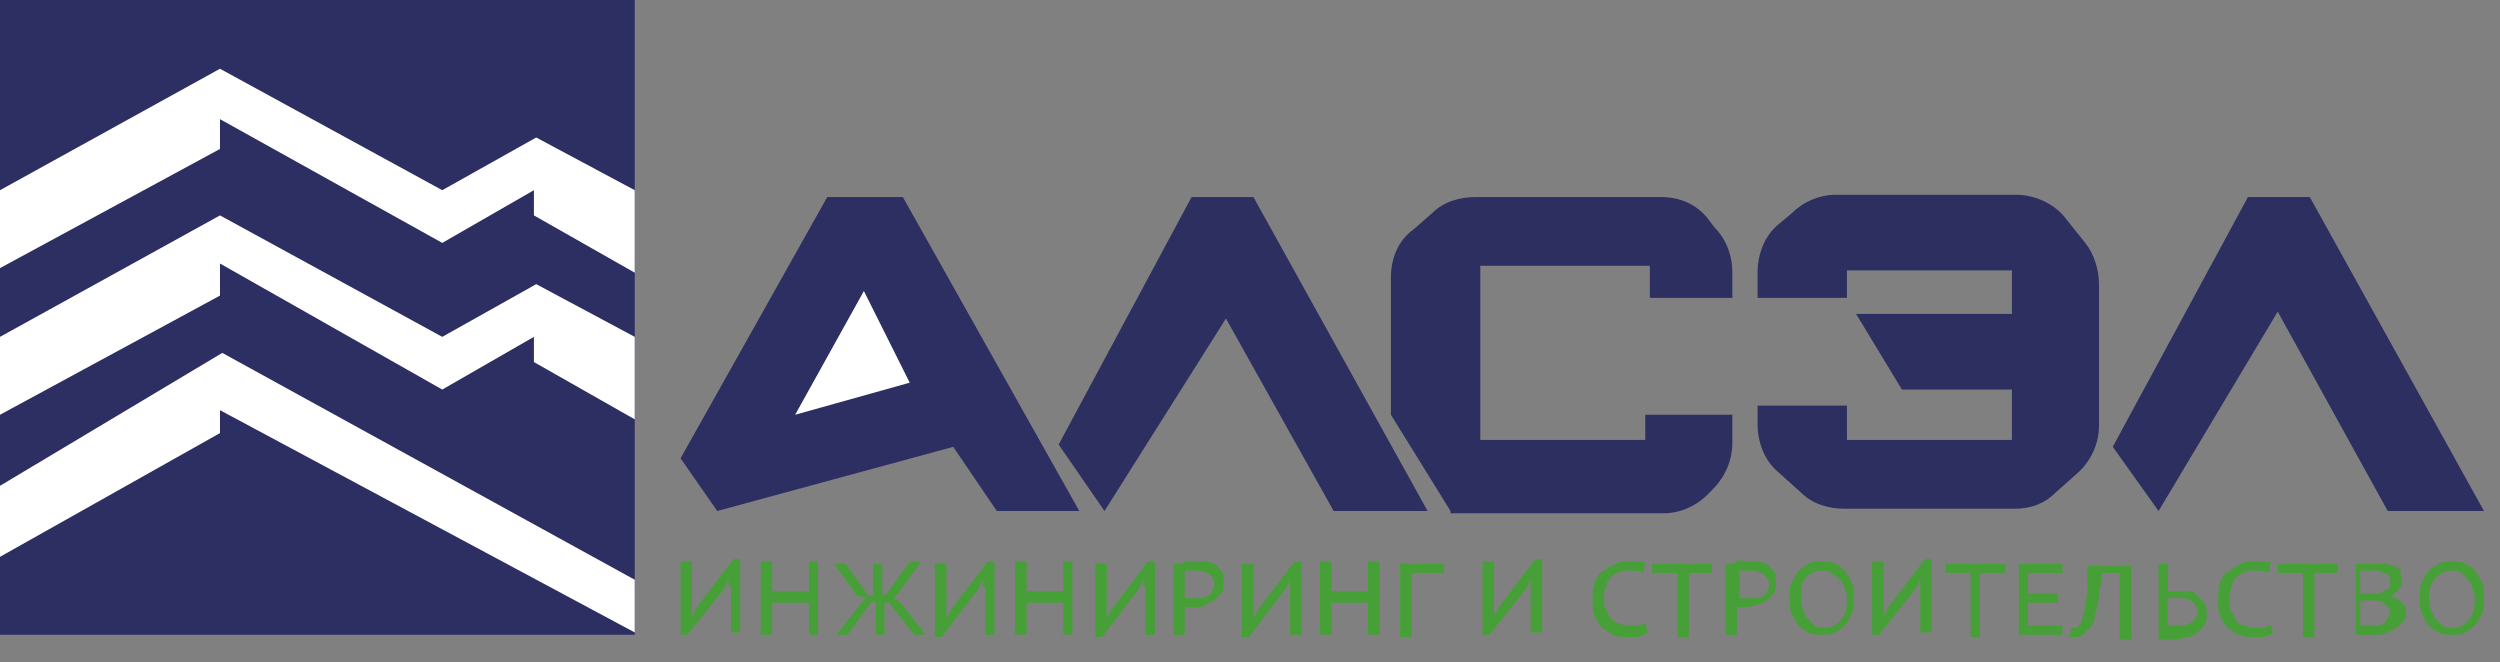 <?xml version="1.0" encoding="UTF-8"?> <svg xmlns="http://www.w3.org/2000/svg" xmlns:xlink="http://www.w3.org/1999/xlink" version="1.1" id="_Слой_2" x="0px" y="0px" viewBox="0 0 109.1 28.9" style="enable-background:new 0 0 109.1 28.9;" xml:space="preserve"><rect x="0" y="0" width="109.1" height="28.9" fill="#808080" stroke="none"/> <style type="text/css"> .st0{fill:#2D2F61;} .st1{fill:#2D2E61;} .st2{fill:#FFFFFF;} .st3{enable-background:new ;} .st4{fill:#46A037;} </style> <g id="_Слой_1-2"> <g> <polygon class="st0" points="48.2,22.3 46.2,19.4 52,8.6 54.7,8.6 62.3,22.3 58.2,22.3 53.5,13.9 "></polygon> <path class="st0" d="M63.3,22.3l-2.6-4.2v-6c0-0.8,0.3-1.6,1-2.1l0.8-0.7c0.5-0.5,1.2-0.7,1.9-0.7h8.1c0.8,0,1.5,0.3,2,0.9 l0.3,0.4c0.5,0.5,0.8,1.2,0.8,2V13H72v-1.4h-7.4v7.6h7.2v-1.1h3.8v1.2c0,0.8-0.3,1.5-0.9,2.1l-0.2,0.2c-0.5,0.5-1.2,0.8-1.9,0.8 H63.3L63.3,22.3z"></path> <path class="st0" d="M76.7,13h3.9v-1.2h7.2v1.9H81l2,3.3h4.8v2.2h-7.2v-1.5h-3.9v0.8c0,0.8,0.3,1.6,0.9,2.1l1,0.9 c0.5,0.5,1.2,0.7,1.9,0.7h7.4c0.7,0,1.3-0.2,1.8-0.7l0.9-0.8c0.6-0.5,1-1.3,1-2.1v-6.2c0-0.6-0.2-1.3-0.6-1.8l-0.8-1 c-0.5-0.7-1.4-1.1-2.2-1.1h-7.9c-0.7,0-1.4,0.3-1.9,0.8l-0.6,0.5c-0.6,0.5-0.9,1.3-0.9,2.1L76.7,13L76.7,13z"></path> <polygon class="st0" points="94.2,22.3 92.2,19.5 98.1,8.6 100.8,8.6 108.4,22.3 104.2,22.3 99.4,13.6 "></polygon> <g> <polygon class="st1" points="31.3,22.3 29.7,20 36.1,8.6 39.4,8.6 47.1,22.3 43.5,22.3 41.6,19.5 "></polygon> <polygon class="st2" points="37.7,12.7 39.7,16.7 34.7,18.1 "></polygon> </g> <g> <rect class="st1" width="27.7" height="27.7"></rect> <g> <polygon class="st2" points="0,8.3 9.6,3 19.3,8.3 23.4,6 27.7,8.3 27.7,11.9 23.3,9.4 23.3,8.3 19.3,10.6 9.6,5.2 9.6,6.5 0,11.7 "></polygon> <polygon class="st2" points="0,14.7 9.6,9.4 19.3,14.7 23.4,12.4 27.7,14.7 27.7,18.3 23.3,15.8 23.3,14.7 19.3,17 9.6,11.5 9.6,12.9 0,18.1 "></polygon> <polygon class="st2" points="0,21.2 9.7,15.4 27.7,25.3 27.7,27.6 9.6,17.9 9.6,18.9 0,24.3 "></polygon> </g> </g> <g class="st3"> <path class="st4" d="M31.8,25.6l0-0.3h0l-0.2,0.4L30,27.7h-0.3v-3.2h0.5v2.1l0,0.3h0l0.2-0.4l1.6-2.1h0.3v3.2h-0.4V25.6z"></path> <path class="st4" d="M35.3,26.3h-1.6v1.4h-0.5v-3.2h0.5v1.3h1.6v-1.3h0.4v3.2h-0.4V26.3z"></path> <path class="st4" d="M38.1,24.6h0.4V26l0.2-0.1l1-1.4h0.5l-1,1.4L39,26.1l0.3,0.2l1.1,1.4h-0.5l-1.1-1.4h-0.2v1.4h-0.4v-1.5 l-0.2,0.1l-1,1.4h-0.5l1.1-1.4l0.2-0.2L37.4,26l-1-1.4h0.5l1,1.4h0.2V24.6z"></path> <path class="st4" d="M42.9,25.6l0-0.3h0l-0.2,0.4l-1.6,2.1h-0.3v-3.2h0.5v2.1l0,0.3h0l0.2-0.4l1.6-2.1h0.3v3.2h-0.4V25.6z"></path> <path class="st4" d="M46.4,26.3h-1.6v1.4h-0.5v-3.2h0.5v1.3h1.6v-1.3h0.4v3.2h-0.4V26.3z"></path> <path class="st4" d="M49.9,25.6l0-0.3h0l-0.2,0.4l-1.6,2.1h-0.3v-3.2h0.5v2.1l0,0.3h0l0.2-0.4l1.6-2.1h0.3v3.2h-0.4V25.6z"></path> <path class="st4" d="M51.3,24.6c0.1,0,0.3,0,0.4-0.1c0.1,0,0.3,0,0.4,0c0.2,0,0.3,0,0.5,0c0.2,0,0.3,0.1,0.4,0.1 c0.1,0.1,0.2,0.2,0.3,0.3c0.1,0.1,0.1,0.3,0.1,0.5c0,0.2,0,0.4-0.1,0.5s-0.2,0.2-0.3,0.3c-0.1,0.1-0.3,0.1-0.4,0.2 s-0.3,0.1-0.5,0.1c0,0,0,0-0.1,0c0,0-0.1,0-0.1,0c0,0-0.1,0-0.1,0c0,0-0.1,0-0.1,0v1.2h-0.5V24.6z M52.1,24.9c-0.1,0-0.2,0-0.2,0 c-0.1,0-0.1,0-0.2,0v1.2c0,0,0,0,0.1,0c0,0,0.1,0,0.1,0c0,0,0.1,0,0.1,0s0.1,0,0.1,0c0.1,0,0.2,0,0.3,0c0.1,0,0.2,0,0.3-0.1 c0.1,0,0.2-0.1,0.2-0.2s0.1-0.2,0.1-0.3c0-0.1,0-0.2-0.1-0.3c-0.1-0.1-0.1-0.1-0.2-0.2c-0.1,0-0.2-0.1-0.3-0.1 C52.3,24.9,52.2,24.9,52.1,24.9z"></path> <path class="st4" d="M56.3,25.6l0-0.3h0l-0.2,0.4l-1.6,2.1h-0.3v-3.2h0.5v2.1l0,0.3h0l0.2-0.4l1.6-2.1h0.3v3.2h-0.5V25.6z"></path> <path class="st4" d="M59.7,26.3h-1.6v1.4h-0.5v-3.2h0.5v1.3h1.6v-1.3h0.5v3.2h-0.5V26.3z"></path> <path class="st4" d="M63,25h-1.4v2.8h-0.5v-3.2H63V25z"></path> <path class="st4" d="M66.8,25.6l0-0.3h0l-0.2,0.4L65,27.7h-0.3v-3.2h0.5v2.1l0,0.3h0l0.2-0.4l1.6-2.1h0.3v3.2h-0.5V25.6z"></path> <path class="st4" d="M71.9,27.6c-0.1,0.1-0.2,0.1-0.4,0.2c-0.2,0-0.3,0-0.5,0c-0.2,0-0.4,0-0.6-0.1s-0.3-0.2-0.5-0.3 c-0.1-0.1-0.2-0.3-0.3-0.5s-0.1-0.4-0.1-0.7c0-0.3,0-0.5,0.1-0.8s0.2-0.4,0.4-0.5c0.1-0.1,0.3-0.2,0.5-0.3 c0.2-0.1,0.4-0.1,0.5-0.1c0.2,0,0.4,0,0.5,0c0.1,0,0.2,0,0.3,0.1L71.7,25c-0.1-0.1-0.4-0.1-0.7-0.1c-0.1,0-0.3,0-0.4,0.1 c-0.1,0-0.2,0.1-0.3,0.2c-0.1,0.1-0.2,0.2-0.2,0.4C70,25.7,70,25.9,70,26.1c0,0.2,0,0.4,0.1,0.5c0.1,0.2,0.1,0.3,0.2,0.4 s0.2,0.2,0.4,0.2c0.1,0.1,0.3,0.1,0.4,0.1c0.1,0,0.3,0,0.4,0c0.1,0,0.2-0.1,0.3-0.1L71.9,27.6z"></path> <path class="st4" d="M74.8,25h-1.1v2.8h-0.5V25h-1.1v-0.4h2.6V25z"></path> <path class="st4" d="M75.4,24.6c0.1,0,0.3,0,0.4-0.1s0.3,0,0.4,0c0.2,0,0.3,0,0.5,0c0.2,0,0.3,0.1,0.4,0.1 c0.1,0.1,0.2,0.2,0.3,0.3c0.1,0.1,0.1,0.3,0.1,0.5c0,0.2,0,0.4-0.1,0.5c-0.1,0.1-0.2,0.2-0.3,0.3c-0.1,0.1-0.3,0.1-0.4,0.2 c-0.2,0-0.3,0.1-0.5,0.1c0,0,0,0-0.1,0c0,0-0.1,0-0.1,0c0,0-0.1,0-0.1,0c0,0-0.1,0-0.1,0v1.2h-0.5V24.6z M76.3,24.9 c-0.1,0-0.2,0-0.2,0c-0.1,0-0.1,0-0.2,0v1.2c0,0,0,0,0.1,0c0,0,0.1,0,0.1,0c0,0,0.1,0,0.1,0c0,0,0.1,0,0.1,0c0.1,0,0.2,0,0.3,0 c0.1,0,0.2,0,0.3-0.1c0.1,0,0.2-0.1,0.2-0.2c0.1-0.1,0.1-0.2,0.1-0.3c0-0.1,0-0.2-0.1-0.3s-0.1-0.1-0.2-0.2 c-0.1,0-0.2-0.1-0.3-0.1C76.5,24.9,76.4,24.9,76.3,24.9z"></path> <path class="st4" d="M78.1,26.1c0-0.3,0-0.5,0.1-0.7c0.1-0.2,0.2-0.4,0.3-0.5c0.1-0.1,0.3-0.2,0.4-0.3c0.2-0.1,0.4-0.1,0.6-0.1 c0.2,0,0.4,0,0.6,0.1c0.2,0.1,0.3,0.2,0.4,0.3c0.1,0.1,0.2,0.3,0.3,0.5s0.1,0.4,0.1,0.7c0,0.3,0,0.5-0.1,0.7 c-0.1,0.2-0.2,0.4-0.3,0.5s-0.3,0.2-0.4,0.3c-0.2,0.1-0.4,0.1-0.6,0.1c-0.2,0-0.4,0-0.6-0.1c-0.2-0.1-0.3-0.2-0.4-0.3 s-0.2-0.3-0.3-0.5S78.1,26.4,78.1,26.1z M78.6,26.1c0,0.2,0,0.3,0.1,0.5c0,0.1,0.1,0.3,0.2,0.4c0.1,0.1,0.2,0.2,0.3,0.3 c0.1,0.1,0.3,0.1,0.4,0.1c0.3,0,0.5-0.1,0.7-0.3c0.2-0.2,0.3-0.5,0.3-0.9c0-0.2,0-0.3-0.1-0.5c0-0.1-0.1-0.3-0.2-0.4 S80,25.1,79.9,25c-0.1-0.1-0.3-0.1-0.4-0.1c-0.3,0-0.5,0.1-0.7,0.3C78.6,25.4,78.6,25.7,78.6,26.1z"></path> <path class="st4" d="M83.8,25.6l0-0.3h0l-0.2,0.4L82,27.7h-0.3v-3.2h0.5v2.1l0,0.3h0l0.2-0.4l1.6-2.1h0.3v3.2h-0.5V25.6z"></path> <path class="st4" d="M87.5,25h-1.1v2.8H86V25h-1.1v-0.4h2.6V25z"></path> <path class="st4" d="M88.1,24.6H90V25h-1.5v0.9h1.3v0.4h-1.3v1h1.5v0.4h-1.9V24.6z"></path> <path class="st4" d="M92.7,25h-1c0,0.3,0,0.6-0.1,0.8c0,0.2,0,0.5-0.1,0.7c0,0.2-0.1,0.4-0.1,0.5c0,0.1-0.1,0.3-0.2,0.4 c-0.1,0.1-0.2,0.2-0.3,0.3c-0.1,0.1-0.2,0.1-0.3,0.1c-0.1,0-0.1,0-0.2,0c0,0-0.1,0-0.1,0l0.1-0.4c0,0,0.1,0,0.1,0s0.1,0,0.1,0 c0,0,0.1,0,0.1-0.1c0,0,0.1-0.1,0.1-0.1c0-0.1,0.1-0.2,0.1-0.3c0-0.1,0.1-0.3,0.1-0.5c0-0.2,0.1-0.4,0.1-0.7c0-0.3,0-0.6,0-1h1.9 v3.2h-0.5V25z"></path> <path class="st4" d="M94.1,24.6h0.5v1.2c0,0,0,0,0.1,0c0,0,0.1,0,0.1,0c0,0,0.1,0,0.1,0c0,0,0.1,0,0.1,0c0.2,0,0.3,0,0.5,0 s0.3,0.1,0.4,0.2c0.1,0.1,0.2,0.2,0.3,0.3c0.1,0.1,0.1,0.3,0.1,0.5c0,0.2,0,0.3-0.1,0.5c-0.1,0.1-0.2,0.2-0.3,0.3 c-0.1,0.1-0.3,0.2-0.4,0.2c-0.2,0-0.3,0.1-0.5,0.1c0,0-0.1,0-0.2,0c-0.1,0-0.1,0-0.2,0c-0.1,0-0.2,0-0.2,0c-0.1,0-0.1,0-0.2,0 V24.6z M95,27.3c0.1,0,0.2,0,0.3,0c0.1,0,0.2-0.1,0.3-0.1c0.1-0.1,0.1-0.1,0.2-0.2c0-0.1,0.1-0.2,0.1-0.3c0-0.1,0-0.2-0.1-0.3 c0-0.1-0.1-0.1-0.2-0.2c-0.1,0-0.2-0.1-0.3-0.1c-0.1,0-0.2,0-0.3,0c0,0-0.1,0-0.1,0s-0.1,0-0.1,0c0,0-0.1,0-0.1,0 c0,0-0.1,0-0.1,0v1.2c0,0,0.1,0,0.2,0S94.9,27.3,95,27.3z"></path> <path class="st4" d="M99.2,27.6c-0.1,0.1-0.2,0.1-0.4,0.2c-0.2,0-0.3,0-0.5,0c-0.2,0-0.4,0-0.6-0.1s-0.3-0.2-0.5-0.3 c-0.1-0.1-0.2-0.3-0.3-0.5s-0.1-0.4-0.1-0.7c0-0.3,0-0.5,0.1-0.8s0.2-0.4,0.4-0.5c0.1-0.1,0.3-0.2,0.5-0.3 c0.2-0.1,0.4-0.1,0.5-0.1c0.2,0,0.4,0,0.5,0c0.1,0,0.2,0,0.3,0.1L99,25c-0.1-0.1-0.4-0.1-0.7-0.1c-0.1,0-0.3,0-0.4,0.1 c-0.1,0-0.2,0.1-0.3,0.2c-0.1,0.1-0.2,0.2-0.2,0.4c-0.1,0.2-0.1,0.4-0.1,0.6c0,0.2,0,0.4,0.1,0.5c0.1,0.2,0.1,0.3,0.2,0.4 s0.2,0.2,0.4,0.2c0.1,0.1,0.3,0.1,0.4,0.1c0.1,0,0.3,0,0.4,0c0.1,0,0.2-0.1,0.3-0.1L99.2,27.6z"></path> <path class="st4" d="M102,25H101v2.8h-0.5V25h-1.1v-0.4h2.6V25z"></path> <path class="st4" d="M104.8,25.3c0,0.1,0,0.2,0,0.2c0,0.1-0.1,0.1-0.1,0.2c-0.1,0.1-0.1,0.1-0.2,0.2c-0.1,0.1-0.2,0.1-0.3,0.1v0 c0.1,0,0.2,0,0.3,0.1c0.1,0,0.2,0.1,0.2,0.1c0.1,0.1,0.1,0.1,0.2,0.2s0.1,0.2,0.1,0.3c0,0.2,0,0.3-0.1,0.4 c-0.1,0.1-0.2,0.2-0.3,0.3c-0.1,0.1-0.3,0.1-0.4,0.2s-0.3,0.1-0.5,0.1c-0.1,0-0.1,0-0.2,0c-0.1,0-0.2,0-0.2,0c-0.1,0-0.2,0-0.3,0 c-0.1,0-0.2,0-0.2,0v-3.1c0.1,0,0.3,0,0.4,0c0.2,0,0.3,0,0.5,0c0.1,0,0.3,0,0.4,0c0.1,0,0.3,0.1,0.4,0.1c0.1,0.1,0.2,0.1,0.3,0.2 C104.7,25,104.8,25.1,104.8,25.3z M103.4,25.9c0.1,0,0.1,0,0.2,0c0.1,0,0.1,0,0.2,0c0.1,0,0.1,0,0.2-0.1c0.1,0,0.1-0.1,0.2-0.1 s0.1-0.1,0.1-0.2c0-0.1,0-0.1,0-0.2c0-0.1,0-0.2-0.1-0.2c0-0.1-0.1-0.1-0.2-0.1c-0.1,0-0.1-0.1-0.2-0.1c-0.1,0-0.2,0-0.3,0 c-0.1,0-0.2,0-0.3,0c-0.1,0-0.2,0-0.2,0v1H103.4z M103.1,27.3C103.1,27.4,103.2,27.4,103.1,27.3c0.1,0,0.2,0,0.2,0 c0,0,0.1,0,0.1,0c0,0,0.1,0,0.1,0c0.1,0,0.2,0,0.3,0s0.2-0.1,0.2-0.1c0.1,0,0.1-0.1,0.2-0.2c0-0.1,0.1-0.2,0.1-0.2 c0-0.1,0-0.2-0.1-0.3s-0.1-0.1-0.2-0.2c-0.1,0-0.2-0.1-0.3-0.1c-0.1,0-0.2,0-0.3,0h-0.4V27.3z"></path> <path class="st4" d="M105.6,26.1c0-0.3,0-0.5,0.1-0.7s0.2-0.4,0.3-0.5c0.1-0.1,0.3-0.2,0.4-0.3c0.2-0.1,0.4-0.1,0.6-0.1 c0.2,0,0.4,0,0.6,0.1c0.2,0.1,0.3,0.2,0.4,0.3s0.2,0.3,0.3,0.5s0.1,0.4,0.1,0.7c0,0.3,0,0.5-0.1,0.7c-0.1,0.2-0.2,0.4-0.3,0.5 s-0.3,0.2-0.4,0.3s-0.4,0.1-0.6,0.1c-0.2,0-0.4,0-0.6-0.1c-0.2-0.1-0.3-0.2-0.4-0.3c-0.1-0.1-0.2-0.3-0.3-0.5 S105.6,26.4,105.6,26.1z M106,26.1c0,0.2,0,0.3,0.1,0.5c0,0.1,0.1,0.3,0.2,0.4c0.1,0.1,0.2,0.2,0.3,0.3c0.1,0.1,0.3,0.1,0.4,0.1 c0.3,0,0.5-0.1,0.7-0.3c0.2-0.2,0.3-0.5,0.3-0.9c0-0.2,0-0.3-0.1-0.5c0-0.1-0.1-0.3-0.2-0.4c-0.1-0.1-0.2-0.2-0.3-0.3 s-0.3-0.1-0.4-0.1c-0.3,0-0.5,0.1-0.7,0.3C106.1,25.4,106,25.7,106,26.1z"></path> </g> </g> </g> </svg> 